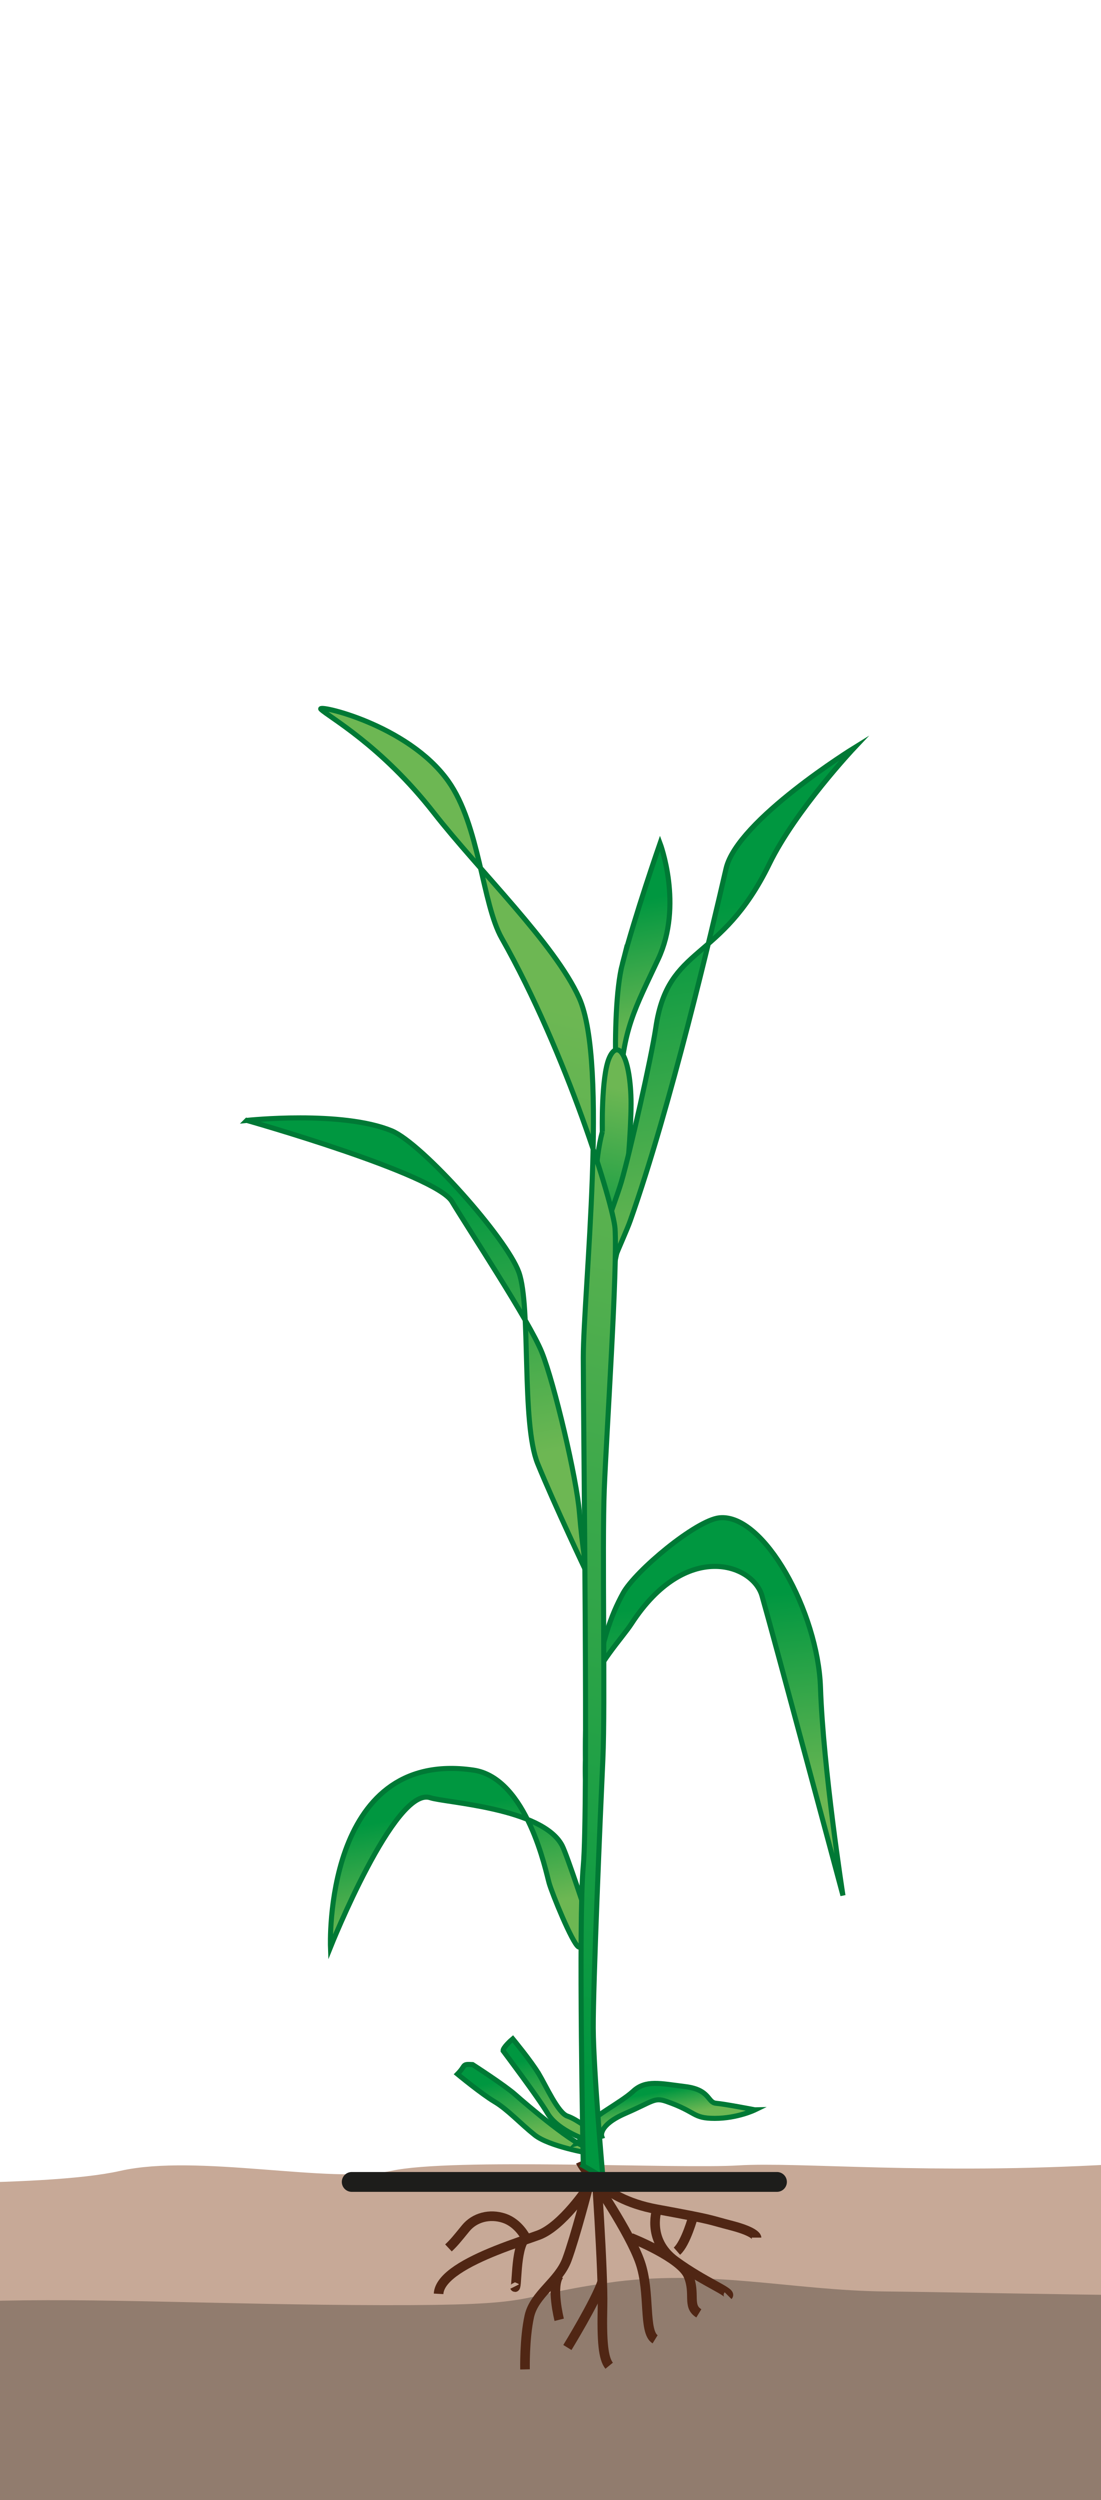 <svg xmlns="http://www.w3.org/2000/svg" xmlns:xlink="http://www.w3.org/1999/xlink" id="Warstwa_2" data-name="Warstwa 2" viewBox="0 0 162.65 369.03"><defs><style>      .cls-1 {        fill: #917c6e;      }      .cls-1, .cls-2, .cls-3 {        stroke-width: 0px;      }      .cls-4 {        stroke: #1d1d1b;        stroke-linecap: round;        stroke-width: 2.93px;      }      .cls-4, .cls-5, .cls-6, .cls-7, .cls-8, .cls-9, .cls-10, .cls-11, .cls-12, .cls-13, .cls-14, .cls-15 {        stroke-miterlimit: 10;      }      .cls-4, .cls-2, .cls-13 {        fill: none;      }      .cls-5 {        fill: url(#Nouvelle_nuance_de_dégradé_1-10);      }      .cls-5, .cls-6, .cls-7, .cls-8, .cls-9, .cls-10, .cls-11, .cls-12, .cls-14, .cls-15 {        stroke: #007935;        stroke-width: .75px;      }      .cls-6 {        fill: url(#Nouvelle_nuance_de_dégradé_1-9);      }      .cls-7 {        fill: url(#Nouvelle_nuance_de_dégradé_1-4);      }      .cls-8 {        fill: url(#Nouvelle_nuance_de_dégradé_1-7);      }      .cls-9 {        fill: url(#Nouvelle_nuance_de_dégradé_1-5);      }      .cls-10 {        fill: url(#Nouvelle_nuance_de_dégradé_1-3);      }      .cls-3 {        fill: #c7a997;      }      .cls-16 {        clip-path: url(#clippath);      }      .cls-11 {        fill: url(#Nouvelle_nuance_de_dégradé_1-6);      }      .cls-12 {        fill: url(#Nouvelle_nuance_de_dégradé_1-8);      }      .cls-13 {        stroke: #502614;        stroke-width: 1.42px;      }      .cls-14 {        fill: url(#Nouvelle_nuance_de_dégradé_1-2);      }      .cls-15 {        fill: url(#Nouvelle_nuance_de_dégradé_1);      }    </style><clipPath id="clippath"><rect class="cls-2" width="162.65" height="369.03"></rect></clipPath><linearGradient id="Nouvelle_nuance_de_d&#xE9;grad&#xE9;_1" data-name="Nouvelle nuance de d&#xE9;grad&#xE9; 1" x1="96.24" y1="152.91" x2="92.64" y2="133.16" gradientUnits="userSpaceOnUse"><stop offset="0" stop-color="#6db753"></stop><stop offset="1" stop-color="#009740"></stop></linearGradient><linearGradient id="Nouvelle_nuance_de_d&#xE9;grad&#xE9;_1-2" data-name="Nouvelle nuance de d&#xE9;grad&#xE9; 1" x1="92.43" y1="160.86" x2="87.57" y2="185.1" xlink:href="#Nouvelle_nuance_de_d&#xE9;grad&#xE9;_1"></linearGradient><linearGradient id="Nouvelle_nuance_de_d&#xE9;grad&#xE9;_1-3" data-name="Nouvelle nuance de d&#xE9;grad&#xE9; 1" x1="81.64" y1="312.74" x2="79.99" y2="303.73" xlink:href="#Nouvelle_nuance_de_d&#xE9;grad&#xE9;_1"></linearGradient><linearGradient id="Nouvelle_nuance_de_d&#xE9;grad&#xE9;_1-4" data-name="Nouvelle nuance de d&#xE9;grad&#xE9; 1" x1="78.36" y1="315.36" x2="76.79" y2="306.72" xlink:href="#Nouvelle_nuance_de_d&#xE9;grad&#xE9;_1"></linearGradient><linearGradient id="Nouvelle_nuance_de_d&#xE9;grad&#xE9;_1-5" data-name="Nouvelle nuance de d&#xE9;grad&#xE9; 1" x1="98.15" y1="312.51" x2="97.47" y2="308.76" xlink:href="#Nouvelle_nuance_de_d&#xE9;grad&#xE9;_1"></linearGradient><linearGradient id="Nouvelle_nuance_de_d&#xE9;grad&#xE9;_1-6" data-name="Nouvelle nuance de d&#xE9;grad&#xE9; 1" x1="65.3" y1="217.27" x2="58" y2="177.25" xlink:href="#Nouvelle_nuance_de_d&#xE9;grad&#xE9;_1"></linearGradient><linearGradient id="Nouvelle_nuance_de_d&#xE9;grad&#xE9;_1-7" data-name="Nouvelle nuance de d&#xE9;grad&#xE9; 1" x1="144.61" y1="230.8" x2="139.01" y2="200.09" gradientTransform="translate(-21.46 26.38) rotate(4.38)" xlink:href="#Nouvelle_nuance_de_d&#xE9;grad&#xE9;_1"></linearGradient><linearGradient id="Nouvelle_nuance_de_d&#xE9;grad&#xE9;_1-8" data-name="Nouvelle nuance de d&#xE9;grad&#xE9; 1" x1="67.46" y1="283.28" x2="64.56" y2="267.39" xlink:href="#Nouvelle_nuance_de_d&#xE9;grad&#xE9;_1"></linearGradient><linearGradient id="Nouvelle_nuance_de_d&#xE9;grad&#xE9;_1-9" data-name="Nouvelle nuance de d&#xE9;grad&#xE9; 1" x1="110.9" y1="184.17" x2="101.83" y2="134.47" xlink:href="#Nouvelle_nuance_de_d&#xE9;grad&#xE9;_1"></linearGradient><linearGradient id="Nouvelle_nuance_de_d&#xE9;grad&#xE9;_1-10" data-name="Nouvelle nuance de d&#xE9;grad&#xE9; 1" x1="-870.97" y1="147.93" x2="-837.71" y2="297.61" gradientTransform="translate(-705.47) rotate(-180) scale(.9 -1)" xlink:href="#Nouvelle_nuance_de_d&#xE9;grad&#xE9;_1"></linearGradient></defs><g id="Calque_1" data-name="Calque 1"><g class="cls-16"><g><g><path class="cls-1" d="M994.71,336.82s-806.85-4.46-819.64-4.92c-12.78-.46-11.36.45-25.18.54-13.82.1-98.22.76-101.61-.67-3.39-1.44-16.99,3.18-31.85,2.53-14.86-.65-34.23-2.75-46.77-2.81-12.54-.05-30.84.85-43.35.95-12.5.1-32.76,7.2-48.28,3.4-15.52-3.8-37.03-2.1-56.48-4.36-19.45-2.26-73.02,2.74-73.02,2.74,0,0-37.61-1.86-51.29-2.33-13.68-.46-44.9-3.01-63.69,0-18.78,3.01-55.91-1.33-68.49-1.45-12.58-.12-84.39,4.42-92.37,3.25-7.98-1.17-24.51.17-40.75-3.26-16.24-3.43-38.08,2.33-43.69,0-5.61-2.33-54.14,1.89-59.51,1.99-5.37.1-54.39-.08-58.94-.54-4.56-.46-21.66.46-29.64,0-7.98-.46-25.1-2.47-33.07-2.57-7.97-.1-31.69,3.03-35.22,2.57-3.52-.46-3.23-5.29-17.34-2.57-14.11,2.72-24.23-1.56-41.11-.83-16.88.73-34.84,3.86-46.95,3.4-12.11-.46-42.88,1.22-54.28-3.48-11.4-4.71-31.03,3.6-40.02,0-8.99-3.6-42.34-.47-51.31-1.49-8.97-1.01-28.11,2.62-55.59-.3-27.47-2.92-57.11-1.5-62.81,0-5.7,1.5-250.24,4.32-250.24,4.32l-.49,18.97v35.94H994.71v-45.63h-1.68l1.68-3.4Z"></path><path class="cls-3" d="M-1449.6,325.06s291.7-2.44,304.48-2.7c12.78-.25,11.36.24,25.18.3,13.82.05,98.22.42,101.61-.37,3.39-.79,16.99,1.74,31.85,1.38,14.86-.36,34.23-1.51,46.77-1.54,12.54-.03,30.84.47,43.35.52,12.5.05,32.76,3.94,48.28,1.86,15.52-2.08,37.02-1.15,56.48-2.39,19.45-1.24,73.02,1.5,73.02,1.5,0,0,37.61-1.02,51.29-1.27,13.68-.25,44.9-1.65,63.69,0,18.78,1.65,55.91-.73,68.49-.79,12.58-.07,84.39,2.42,92.37,1.78,7.98-.64,24.51.09,40.75-1.78,16.24-1.88,38.08,1.27,43.69,0,5.61-1.27,54.14,1.04,59.51,1.09s54.39-.05,58.94-.3c4.56-.25,21.66.25,29.64,0,7.98-.25,25.1-1.35,33.07-1.41,7.97-.05,31.69,1.66,35.22,1.41,3.52-.25,3.23-2.9,17.34-1.41,14.11,1.49,24.23-.85,41.11-.45s34.84,2.11,46.95,1.86c12.11-.25,42.88.67,54.28-1.91,11.4-2.58,31.03,1.97,40.02,0,8.99-1.97,42.34-.26,51.31-.81,8.97-.55,28.11,1.43,55.59-.17,27.47-1.6,814.3-.82,820,0s10.03,2.36,10.03,2.36l-.68,16.64s-770.92-1.16-784.12,0c-13.19,1.16-65.2-.09-79.06-.22-13.86-.13-26.35-3.43-41.21-1.26-14.86,2.18-9.07,3.32-33.06,3.28-23.99-.05-42.23-1.12-59.33-.58-17.1.54-16.63.63-28.26.58-11.63-.05-25.01,2.35-32.67.38s-30.31-.29-30.31-.29c0,0-27.51-4.63-39.04-.46-11.54,4.18-31.5,2.61-37.23,2.68-5.74.07-1.93-.98-20.93-1.06-19-.08-13.3-1.2-26.98-1.24-13.68-.05-13.19-1.16-28.82,0-15.63,1.16-13.97,3.76-36.16,1.68s-32.77-3.96-42.28-2.46c-9.5,1.5-41.46,1-41.46,1,0,0-21.38,2.01-47.47,2.08-26.08.07-32.21-.38-38.27-1.06-6.05-.69-27.74-.95-33.99-.52-6.26.43-37.01,1.18-46.7-.35-9.69-1.53-24.05-2.3-35.12-.96-11.07,1.34-25.28,2.08-34.21,1.19-8.93-.9-16.72.42-37.25,1.7-20.53,1.28-47.88-.8-53.58-1.58-5.7-.77-43.39-1.24-54.75-1.31-11.36-.07-33.64-1.34-47.21-.57-13.57.77-19.2,1.36-31.84.63-12.64-.73-17.61,5.15-39.36,4.32-21.75-.83-44.55,2.74-52.53,1.26-7.98-1.48-47.39-4.17-53.9-4.33-6.51-.17-22.78.6-27.75.52s-23.38,1.1-28.07,1.4c-4.69.31-86.33-6.18-97.16-5.04-10.83,1.14-49.59.84-55.28,1.29-5.7.45-266.43,0-266.43,0l-1.82-14.12Z"></path></g><g><path class="cls-15" d="M91.94,142.29c1.83-7.1,5.57-17.82,5.57-17.82,0,0,3.46,9.14-.28,17.12-3.39,7.24-5.32,10.42-5.61,19.27-.29,8.85-1.58-11.2.32-18.57Z"></path><path class="cls-14" d="M88.98,167.05s-.18-8.07,1.01-10.86,2.93-.77,3.21,5.43c.29,6.2-1.9,27.34-3.21,26.26s-3.23-12.21-1.01-20.84Z"></path><path class="cls-13" d="M85.75,319.07s2.42,5.41,11.24,7.03c8.82,1.62,7.48,1.49,11.13,2.43,3.64.95,3.64,1.76,3.64,1.76"></path><path class="cls-13" d="M64.79,338.59c.14-2.55,4.4-4.76,8.47-6.39,2.51-1,4.96-1.79,6.3-2.28,3.53-1.31,7.33-7.09,7.33-7.09,0,0-1.91,7.37-3.13,10.68-1.22,3.31-4.84,5.1-5.57,8.41-.73,3.31-.63,7.82-.63,7.82"></path><path class="cls-13" d="M76.02,337.52c.44.88,0-5.74,1.65-7.23,0,0-1.06-2.15-3.19-2.86-2.13-.71-4.37-.13-5.69,1.49-1.32,1.62-1.73,2.13-2.54,2.89"></path><path class="cls-13" d="M87.98,319.07s1.15,16.22,1.03,21.35c-.12,5.13.1,7.7.98,8.78"></path><path class="cls-13" d="M83.82,346.51s4.15-6.76,5.16-9.73"></path><path class="cls-13" d="M87.44,321.37s5.59,8.12,7.13,12.58c1.54,4.45.44,10.26,2.21,11.35"></path><path class="cls-13" d="M93.2,330.32s7.4,2.91,8.5,5.61c1.1,2.7-.22,4.46,1.54,5.54"></path><path class="cls-13" d="M97.13,325.86s-1.79,4.66,2.62,7.88c4.41,3.22,8.35,4.58,7.81,5.12"></path><path class="cls-13" d="M102.41,327.13s-1.09,4.01-2.41,5.16"></path><path class="cls-13" d="M82.61,342.42s-1.27-5.02,0-6.59"></path><path class="cls-10" d="M79.56,306.05c1.11,1.86,2.88,5.85,4.27,6.31s3.63,2.23,3.63,2.23l-.44,1.41s-4.55-1.37-6.13-4.06c-1.34-2.29-6.57-9.23-6.57-9.23-.02-.47,1.12-1.5,1.43-1.76,0,0,2.69,3.25,3.8,5.1Z"></path><path class="cls-7" d="M67.59,306.14c1.3-1.3.56-1.49,2.23-1.39,0,0,4.73,3.04,6.31,4.44,1.58,1.4,9.17,7.9,10.89,7.81,1.73-.1,0,.84,0,.84,0,0-5.88-1-8.02-2.69-2.13-1.69-3.99-3.76-5.94-4.92-1.95-1.16-5.48-4.08-5.48-4.08Z"></path><path class="cls-9" d="M111.53,311.43s-4.45-.86-5.75-.97c-1.3-.12-.84-2-4.55-2.46-3.71-.46-5.84-1.03-7.7.69-1.86,1.72-6.48,4-6.68,5.15-.2,1.15-1.57,2.52-1.57,2.52l3.61-1.03s-.56-1.62,3.53-3.39c4.08-1.77,4.23-2.37,5.99-1.77,4.55,1.57,3.85,2.52,7.19,2.52s5.94-1.26,5.94-1.26Z"></path><path class="cls-11" d="M36.46,165.38s27.84,7.88,30.3,11.97c2.45,4.09,11.45,17.69,13.29,22.27,1.84,4.58,5.14,18.6,5.55,23.66.41,5.06,1.09,8.9,1.09,8.9,0,0-4.81-10.11-7.26-16.13-2.45-6.02-.95-23.2-2.78-28.26-1.83-5.06-14.28-19.02-18.8-20.88-7.39-3.03-21.39-1.53-21.39-1.53Z"></path><path class="cls-8" d="M86.61,263.54s-.51-10.27.5-14.04c1.01-3.77,4.78-7.67,6.19-9.84,8.03-12.35,17.91-8.8,19.26-4.13,1.62,5.63,11.97,44.26,11.97,44.26,0,0-2.92-18.75-3.32-30.69-.37-11.12-8.35-25.72-14.92-25.06-3.46.35-12.42,7.82-14.24,11.12-1.81,3.3-3.24,7.15-4.66,16.25-1.42,9.11-.78,12.13-.78,12.13Z"></path><path class="cls-12" d="M86.82,283.13s-3.04-9.31-3.78-10.72c-2.92-5.57-17.34-6.32-19.47-7.05-5.23-1.78-14.75,22.06-14.75,22.06,0,0-1.14-29.35,21.1-26.14,7.97,1.15,10.74,15.08,11.2,16.67.45,1.59,3.42,8.86,4.33,9.42.91.56,1.36-4.25,1.36-4.25Z"></path><path class="cls-6" d="M87.19,211.86s.78-13.43,1.39-18.4c.6-4.97,3.5-10.38,4.54-13.31,5.93-16.74,12.02-42.75,14.14-51.94,1.65-7.15,18.93-17.82,18.93-17.82,0,0-8.67,9.2-12.53,17.12-7.2,14.79-14.96,11.8-16.78,24.19-.65,4.39-3.79,18.32-5.09,22.76-1.31,4.44-4.12,9.76-4.72,21.66-.6,11.89.12,15.74.12,15.74Z"></path><path class="cls-5" d="M86.17,319.68s-.75-36.18,0-44.28c.75-8.11,0-65.32,0-74.97s3.75-43.49-.62-53.15c-3.62-7.99-14.72-18.69-21.44-27.28-7.84-10.04-15.59-14.2-16.7-15.31-.79-.79,12.82,2.21,18.79,10.58,4.68,6.56,5,18.05,7.92,23.22,9.61,16.97,16.52,39.42,16.74,42.88.38,5.86-1.25,29.89-1.59,38.44-.34,8.54.16,31.63-.21,39.9-.38,8.27-1.45,33.43-1.42,39.64.03,6.2,1.42,22.01,1.42,22.01l-2.89-1.68Z"></path><line class="cls-4" x1="51.96" y1="322.07" x2="114.78" y2="322.07"></line></g></g></g></g></svg>